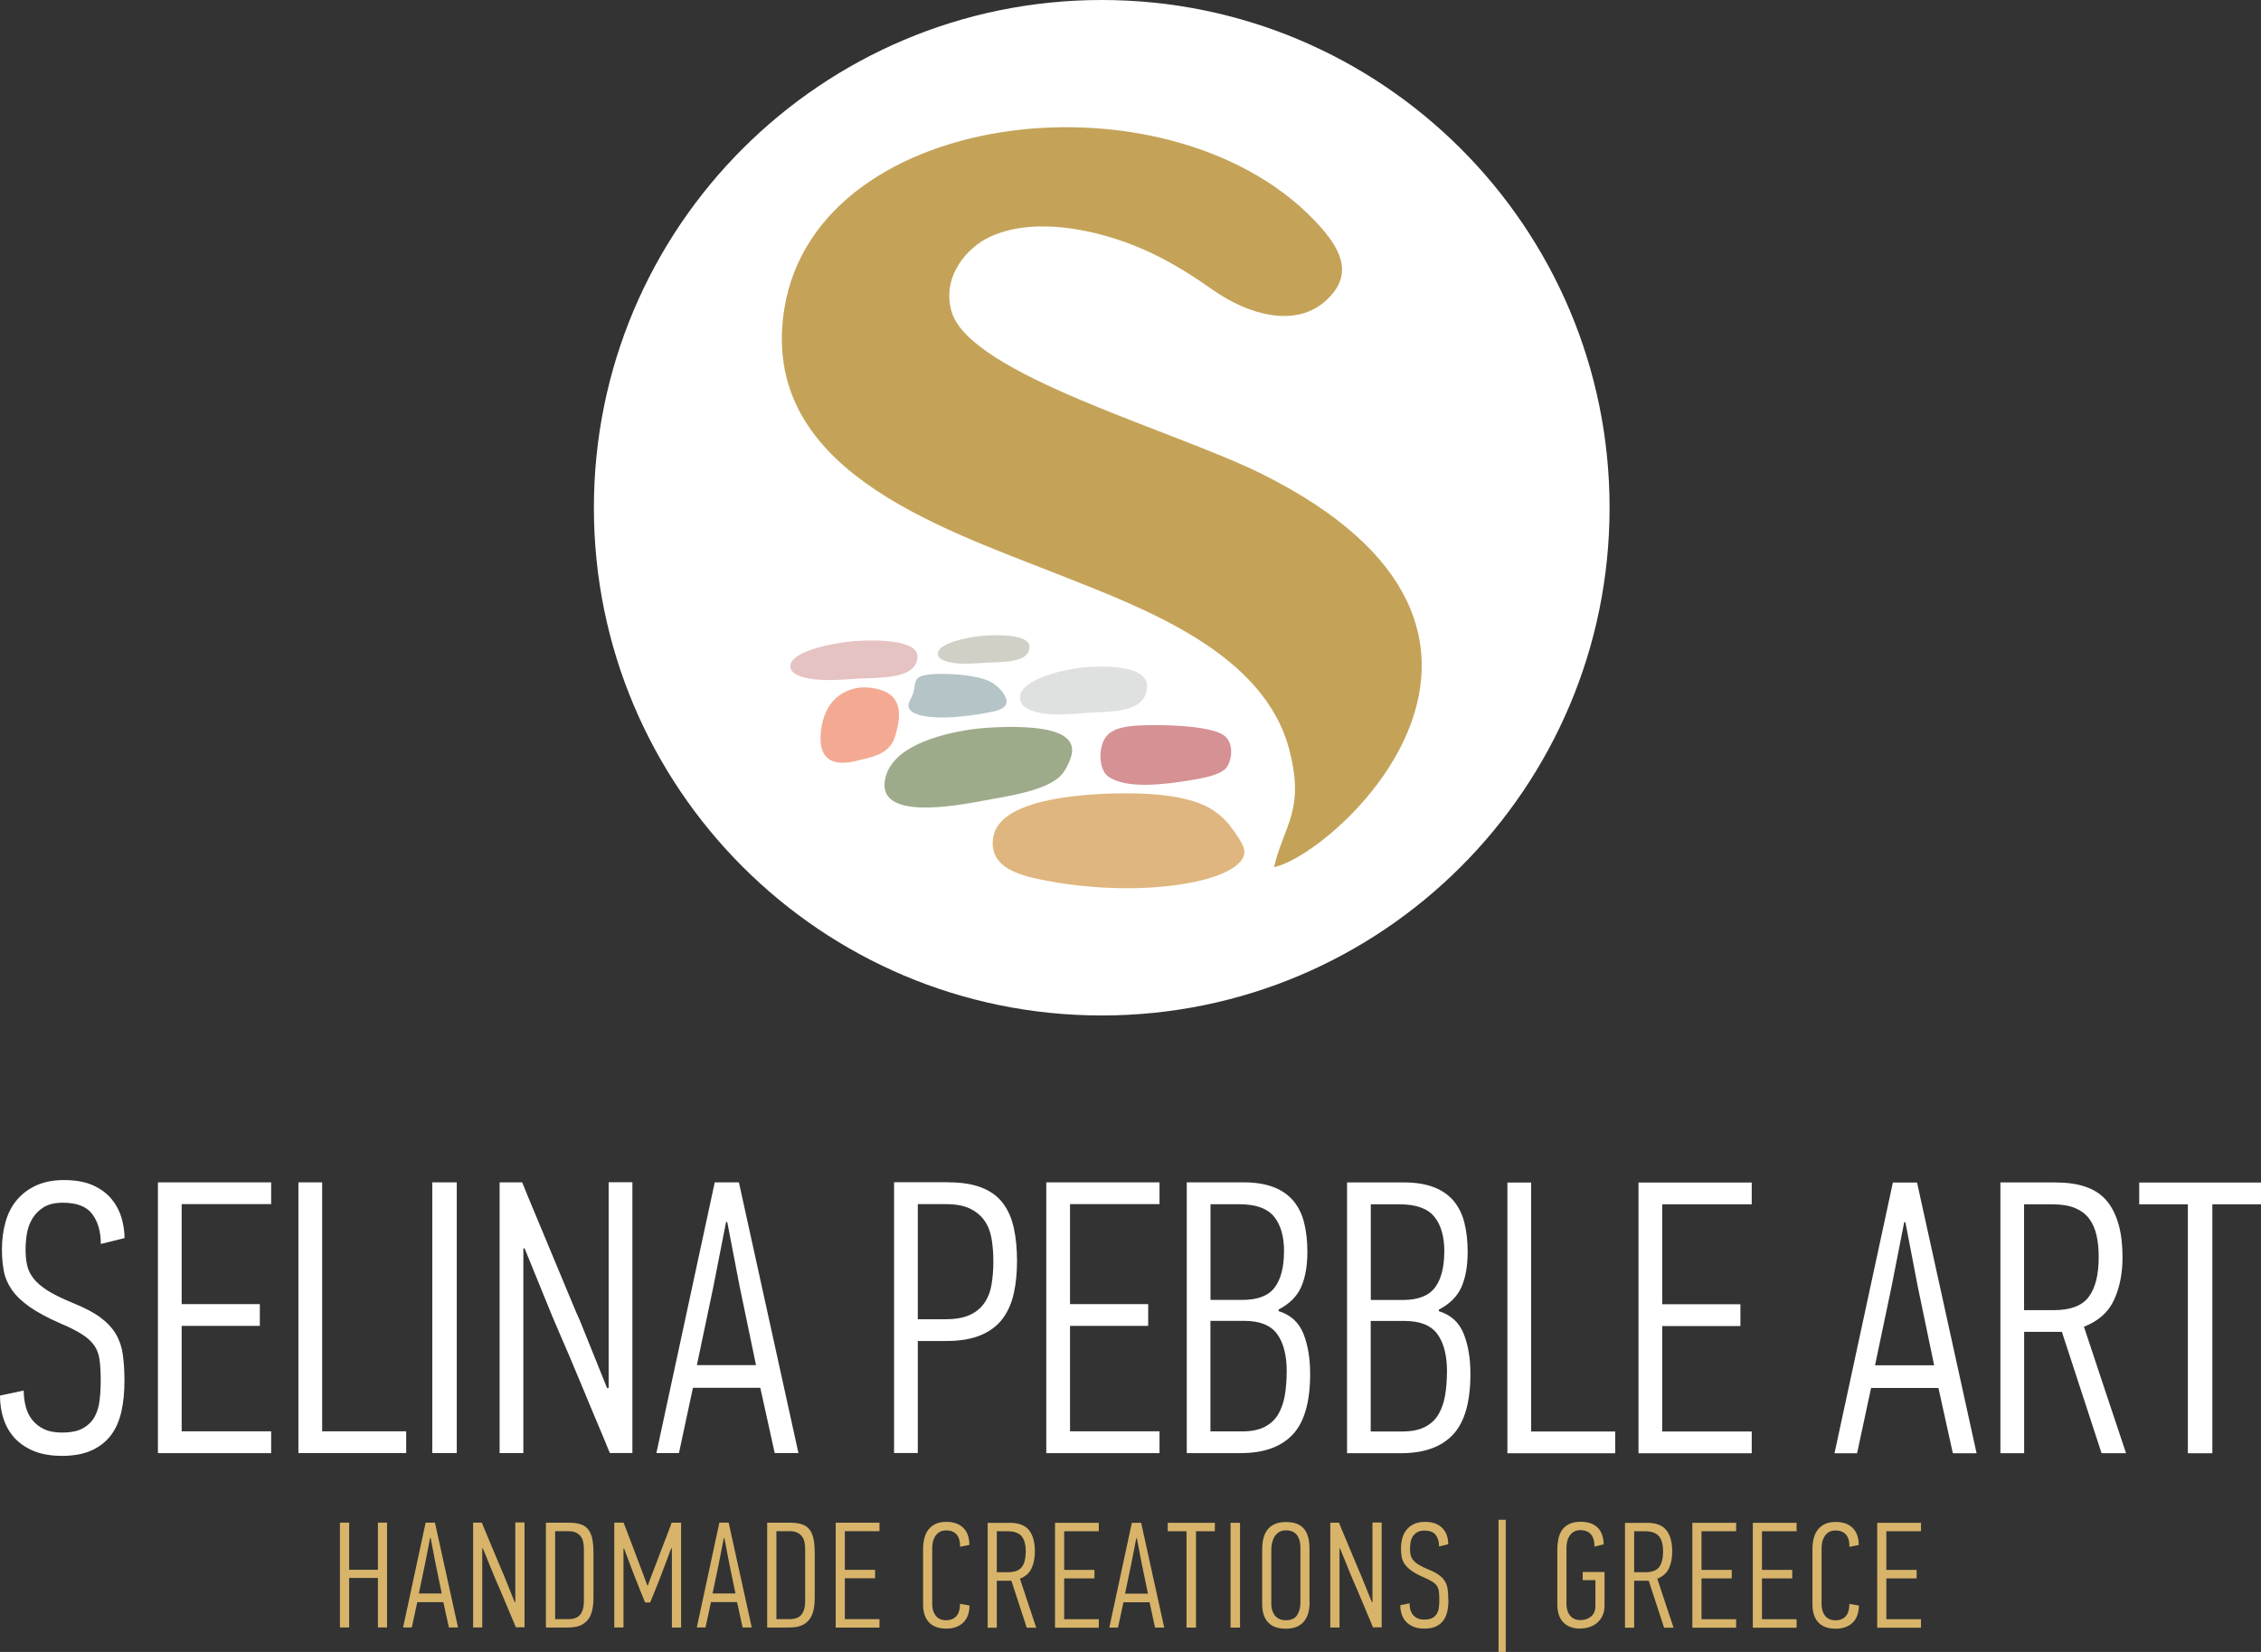 <?xml version="1.0" encoding="UTF-8"?>
<svg id="Layer_2" data-name="Layer 2" xmlns="http://www.w3.org/2000/svg" viewBox="0 0 269.58 197">
  <rect x="0" y="0" width="269.58" height="197" fill="#333333" stroke="none"/>
  <defs>
    <style>
      .cls-1 {
        fill: #c5c6c6;
        opacity: .55;
      }

      .cls-1, .cls-2, .cls-3, .cls-4, .cls-5, .cls-6, .cls-7, .cls-8, .cls-9, .cls-10 {
        fill-rule: evenodd;
      }

      .cls-11, .cls-2 {
        fill: #fff;
      }

      .cls-3 {
        fill: #d59194;
      }

      .cls-4 {
        fill: #9dab8b;
      }

      .cls-12 {
        fill: #d7b46a;
      }

      .cls-5 {
        fill: #8ca2a5;
        opacity: .64;
      }

      .cls-6 {
        fill: #f19e85;
        opacity: .89;
      }

      .cls-7 {
        fill: #c4a359;
      }

      .cls-8 {
        fill: #d7a3a2;
        opacity: .66;
      }

      .cls-9 {
        fill: #dfb67f;
      }

      .cls-10 {
        fill: #bfbeb2;
        opacity: .72;
      }
    </style>
  </defs>
  <g id="Layer_1-2" data-name="Layer 1">
    <g>
      <path class="cls-2" d="m131.36,0c33.44,0,60.55,27.11,60.55,60.55s-27.11,60.55-60.55,60.55-60.55-27.11-60.55-60.55S97.92,0,131.36,0"/>
      <path class="cls-11" d="m263.78,143.62v29.69h-2.92v-29.69h-5.8v-2.6h14.52v2.6h-5.8Zm-22.45,0v12.62h3.57c1.98,0,3.36-.53,4.15-1.59.79-1.07,1.18-2.64,1.18-4.74,0-.96-.08-1.82-.26-2.59-.17-.77-.46-1.43-.88-1.99-.42-.56-.98-.97-1.69-1.27-.71-.29-1.61-.44-2.69-.44h-3.39Zm3.85-2.6c2.85,0,4.87.76,6.08,2.27,1.21,1.52,1.81,3.73,1.81,6.63,0,1.92-.33,3.61-1,5.08-.67,1.47-1.86,2.54-3.6,3.22.8,2.44,1.64,4.96,2.51,7.56.87,2.6,1.7,5.1,2.51,7.52h-2.92l-4.73-14.47h-4.5v14.47h-2.83v-32.29h6.68Zm-18.14,4.73l-1.53,7.79-1.95,9.28h7.05l-1.95-9.37-1.48-7.7h-.14Zm5.8,27.56l-1.72-7.79h-8.03l-1.67,7.79h-2.69l6.96-32.29h2.88l7.1,32.29h-2.83Zm-37.48,0v-32.29h13.5v2.6h-10.67v11.92h9.32v2.6h-9.32v12.57h10.67v2.6h-13.5Zm-15.63,0v-32.29h2.83v29.69h10.02v2.6h-12.85Zm-7.52-24.03c0-1.82-.4-3.22-1.21-4.2-.8-.97-2.18-1.46-4.13-1.46h-3.43v11.41h3.8c1.82,0,3.11-.49,3.85-1.48.74-.99,1.11-2.41,1.11-4.27Zm.32,14.33c0-1.95-.38-3.45-1.14-4.5-.76-1.05-2.06-1.58-3.92-1.58h-4.04v13.18h3.8c1.11,0,2.02-.19,2.71-.56.7-.37,1.23-.88,1.6-1.53.37-.65.63-1.41.77-2.27.14-.87.21-1.78.21-2.74Zm-.97-7.24c1.42.43,2.4,1.32,2.95,2.67.54,1.35.81,2.95.81,4.8,0,3.37-.7,5.79-2.09,7.26-1.39,1.47-3.45,2.2-6.17,2.2h-6.45v-32.29h6.77c1.39,0,2.57.19,3.55.56.97.37,1.76.91,2.37,1.62.6.71,1.04,1.59,1.3,2.62.26,1.04.39,2.2.39,3.5,0,1.67-.25,3.06-.74,4.18-.49,1.11-1.39,2.01-2.69,2.69v.19Zm-18.46-7.1c0-1.82-.4-3.22-1.21-4.2-.8-.97-2.18-1.46-4.13-1.46h-3.43v11.41h3.8c1.82,0,3.11-.49,3.85-1.48.74-.99,1.11-2.41,1.11-4.27Zm.32,14.33c0-1.95-.38-3.45-1.14-4.5-.76-1.05-2.06-1.58-3.92-1.58h-4.04v13.18h3.8c1.11,0,2.02-.19,2.71-.56.7-.37,1.23-.88,1.6-1.53.37-.65.63-1.41.77-2.27.14-.87.21-1.78.21-2.74Zm-.97-7.24c1.42.43,2.4,1.32,2.95,2.67.54,1.35.81,2.95.81,4.8,0,3.37-.7,5.79-2.09,7.26-1.39,1.47-3.45,2.2-6.17,2.2h-6.45v-32.29h6.77c1.39,0,2.57.19,3.55.56.97.37,1.76.91,2.37,1.62.6.71,1.04,1.59,1.3,2.62.26,1.04.39,2.2.39,3.5,0,1.67-.25,3.06-.74,4.18-.49,1.11-1.39,2.01-2.69,2.69v.19Zm-27.7,16.93v-32.29h13.5v2.6h-10.67v11.92h9.32v2.6h-9.32v12.57h10.67v2.6h-13.5Zm-15.31-15.96h3.25c1.18,0,2.13-.16,2.88-.49.74-.32,1.33-.8,1.76-1.4.43-.6.73-1.33.88-2.19.15-.85.23-1.79.23-2.81,0-.96-.07-1.86-.21-2.7-.14-.84-.42-1.56-.84-2.16-.42-.6-1-1.09-1.74-1.45-.74-.36-1.7-.53-2.88-.53h-3.34v13.73Zm3.64-16.33c1.61,0,2.95.22,4.02.65,1.07.43,1.91,1.06,2.51,1.88.61.82,1.04,1.81,1.28,2.97.25,1.16.37,2.45.37,3.87s-.12,2.63-.37,3.8c-.25,1.18-.69,2.19-1.31,3.04-.62.85-1.48,1.52-2.58,1.99-1.11.48-2.49.72-4.17.72h-3.4v13.36h-2.83v-32.29h6.47Zm-26.51,4.73l-1.53,7.79-1.95,9.28h7.05l-1.95-9.37-1.48-7.7h-.14Zm5.8,27.56l-1.72-7.79h-8.03l-1.67,7.79h-2.69l6.96-32.29h2.88l7.1,32.29h-2.83Zm-29.97-24.4v24.4h-2.83v-32.29h2.69c.19.46.46,1.13.81,1.99.36.87.76,1.83,1.21,2.9.45,1.07.91,2.18,1.39,3.34.48,1.16.94,2.27,1.39,3.34.45,1.07.85,2.03,1.21,2.9.36.87.64,1.53.86,1.99l3.25,8.07h.19v-24.54h2.83v32.29h-2.69c-.19-.46-.46-1.12-.81-1.97-.36-.85-.76-1.81-1.21-2.88-.45-1.07-.91-2.18-1.39-3.34-.48-1.16-.94-2.27-1.39-3.32-.45-1.05-.86-2-1.23-2.85-.37-.85-.65-1.51-.84-1.97l-3.29-8.07h-.14Zm-10.86,24.4v-32.29h2.92v32.29h-2.92Zm-15.96,0v-32.29h2.83v29.69h10.02v2.6h-12.85Zm-16.75,0v-32.29h13.5v2.6h-10.67v11.92h9.32v2.6h-9.32v12.57h10.67v2.6h-13.5Zm-3.99-8.63c0,1.36-.12,2.59-.37,3.69-.25,1.1-.66,2.03-1.24,2.81-.59.77-1.36,1.38-2.31,1.81-.96.43-2.13.65-3.52.65-1.29,0-2.4-.19-3.33-.56-.92-.38-1.69-.89-2.29-1.53-.6-.64-1.04-1.4-1.34-2.27-.29-.87-.44-1.81-.44-2.83l2.83-.6c0,.65.08,1.28.23,1.88.15.6.41,1.14.77,1.6.36.46.82.83,1.4,1.11.57.28,1.29.42,2.16.42,1.06,0,1.89-.17,2.5-.51.6-.34,1.06-.79,1.38-1.35.31-.56.51-1.2.6-1.94.09-.74.14-1.53.14-2.37,0-1.02-.05-1.86-.14-2.52-.09-.67-.31-1.24-.65-1.72-.34-.48-.83-.92-1.46-1.32-.63-.4-1.49-.84-2.57-1.29-1.55-.68-2.78-1.35-3.69-1.99-.91-.65-1.61-1.32-2.09-2.02-.48-.7-.8-1.43-.95-2.22-.15-.79-.23-1.65-.23-2.57,0-1.2.15-2.31.44-3.33.29-1.02.75-1.89,1.36-2.61.62-.73,1.39-1.3,2.31-1.72.93-.42,2.03-.63,3.29-.63,1.38,0,2.54.21,3.47.63.92.42,1.66.97,2.22,1.65.55.68.94,1.43,1.18,2.25.23.82.35,1.62.35,2.39l-2.83.7c0-1.45-.33-2.64-1.01-3.55-.66-.91-1.84-1.37-3.52-1.37-.94,0-1.69.18-2.27.53-.57.36-1.02.8-1.35,1.35-.33.54-.55,1.14-.66,1.79-.11.65-.16,1.28-.16,1.9,0,.71.06,1.35.19,1.9.12.56.38,1.08.77,1.58.39.49.95.97,1.69,1.44.74.46,1.75.96,3.02,1.48,1.39.56,2.49,1.14,3.29,1.74.8.6,1.41,1.27,1.83,1.99.42.73.69,1.54.81,2.44.12.9.19,1.93.19,3.11Z"/>
      <path class="cls-12" d="m223.82,194.1v-12.5h5.22v1.01h-4.13v4.61h3.61v1.01h-3.61v4.87h4.13v1.01h-5.22Zm-4.95-12.6c.87,0,1.55.24,2.03.72.48.48.72,1.16.72,2.03l-1.11.22c.01-.65-.13-1.13-.41-1.46-.29-.33-.7-.49-1.24-.49-.31,0-.57.06-.78.18-.21.12-.38.28-.51.48-.13.2-.23.42-.29.67-.06.25-.09.51-.09.78v6.68c0,.24.03.48.09.71.06.23.16.44.29.62.13.18.3.33.51.43.21.11.47.16.78.16.49,0,.89-.15,1.18-.46.3-.31.45-.8.47-1.5l1.13.2c-.02.92-.28,1.61-.78,2.07-.5.46-1.16.69-1.98.69-.91,0-1.6-.25-2.07-.74-.47-.5-.71-1.21-.71-2.15v-6.59c0-.44.05-.86.14-1.26.1-.4.25-.74.47-1.03.22-.29.5-.53.85-.7.35-.17.79-.26,1.32-.26Zm-9.88,12.6v-12.5h5.22v1.01h-4.13v4.61h3.61v1.01h-3.61v4.87h4.13v1.01h-5.22Zm-7.21,0v-12.5h5.22v1.01h-4.13v4.61h3.61v1.01h-3.61v4.87h4.13v1.01h-5.22Zm-6.94-11.49v4.88h1.38c.77,0,1.3-.21,1.61-.62.3-.41.46-1.02.46-1.83,0-.37-.03-.7-.1-1-.07-.3-.18-.55-.34-.77-.16-.22-.38-.38-.66-.49-.28-.11-.62-.17-1.04-.17h-1.31Zm1.49-1.01c1.1,0,1.89.29,2.35.88.47.59.7,1.44.7,2.57,0,.74-.13,1.4-.39,1.97-.26.57-.72.98-1.39,1.25.31.95.63,1.92.97,2.93.33,1.01.66,1.97.97,2.91h-1.13l-1.83-5.6h-1.74v5.6h-1.09v-12.5h2.59Zm-7.87,12.62c-.9,0-1.59-.25-2.06-.74-.48-.49-.72-1.2-.72-2.14v-6.52c0-.48.05-.92.13-1.33.09-.41.24-.76.46-1.06.22-.3.5-.53.86-.7.36-.17.8-.25,1.33-.25.87,0,1.54.23,2.01.68.47.45.71,1.12.74,2.01l-1.1.27v-.02c0-.66-.15-1.15-.44-1.46-.29-.32-.7-.48-1.23-.48-.31,0-.57.06-.78.18-.21.12-.38.28-.51.48-.13.2-.23.42-.29.68-.06.25-.09.51-.09.77v6.69c0,.24.03.48.09.71.06.23.16.44.29.62.13.18.3.32.51.43.21.11.47.16.78.16h.02c.5,0,.92-.15,1.26-.44.33-.29.5-.7.5-1.21v-3.11h-1.51v-.97h2.6v3.97c0,.46-.07.85-.22,1.19-.15.34-.36.63-.62.86-.26.23-.57.41-.91.53-.34.12-.71.18-1.1.18Zm-9.79,2.78v-15.76h.86v15.76h-.86Zm-5.97-6.25c0,.53-.05,1-.14,1.43-.1.42-.26.79-.48,1.09-.23.3-.53.53-.89.7-.37.17-.83.25-1.36.25-.5,0-.93-.07-1.29-.22-.36-.15-.65-.34-.89-.59-.23-.25-.4-.54-.52-.88-.11-.34-.17-.7-.17-1.1l1.1-.23c0,.25.03.49.09.73.06.23.16.44.3.62.14.18.32.32.54.43.22.11.5.16.84.16.41,0,.73-.07.97-.2.23-.13.41-.3.53-.52.12-.22.2-.46.23-.75.04-.29.05-.59.05-.92,0-.4-.02-.72-.05-.98-.04-.26-.12-.48-.25-.66-.13-.19-.32-.36-.57-.51-.25-.16-.58-.32-1-.5-.6-.26-1.07-.52-1.43-.77-.35-.25-.62-.51-.81-.78-.19-.27-.31-.55-.37-.86-.06-.31-.09-.64-.09-1,0-.46.06-.89.17-1.29.11-.39.29-.73.53-1.01.24-.28.54-.5.89-.66.36-.16.78-.24,1.27-.24.54,0,.98.08,1.34.24.36.16.64.37.86.64.21.26.37.55.45.87.09.32.13.63.13.92l-1.1.27c0-.56-.13-1.02-.39-1.37-.26-.35-.71-.53-1.36-.53-.36,0-.65.07-.88.21-.22.14-.39.31-.52.52-.13.21-.21.44-.25.69-.04.25-.06.5-.06.74,0,.28.02.52.07.74.05.22.15.42.3.61.15.19.37.38.66.56.29.18.68.37,1.17.57.54.22.96.44,1.27.67.31.23.55.49.71.77.16.28.27.6.31.94.05.35.07.75.07,1.2Zm-12.99-6.1v9.44h-1.1v-12.5h1.04c.07.18.18.44.31.77.14.34.29.71.47,1.12.17.41.35.84.54,1.29.19.45.37.88.54,1.29.17.41.33.79.47,1.12.14.34.25.59.33.77l1.26,3.12h.07v-9.5h1.1v12.5h-1.04c-.07-.18-.18-.43-.31-.76-.14-.33-.29-.7-.47-1.11-.17-.41-.35-.84-.54-1.29-.19-.45-.37-.88-.54-1.28-.17-.41-.33-.77-.48-1.1-.14-.33-.25-.58-.32-.76l-1.27-3.12h-.05Zm-4.66-.14c0-.26-.03-.51-.09-.75-.06-.24-.16-.45-.28-.64-.13-.19-.31-.34-.53-.45-.22-.11-.49-.17-.81-.17-.34,0-.63.07-.86.22-.22.15-.4.34-.54.57-.13.23-.22.48-.28.75-.05.27-.08.52-.08.76v6.52c0,.24.03.47.1.7.07.23.17.43.3.61.14.18.32.32.54.43.22.11.49.16.8.16.63,0,1.08-.2,1.34-.61.26-.41.39-.9.39-1.47v-6.62Zm1.1,6.5c0,1.05-.24,1.85-.71,2.4-.47.54-1.19.82-2.14.82s-1.66-.26-2.12-.77c-.46-.51-.69-1.23-.69-2.15v-6.57c0-.44.05-.86.14-1.26.1-.39.25-.74.47-1.03.22-.29.51-.52.88-.69.37-.17.81-.25,1.33-.25s.99.07,1.35.22c.36.15.65.37.87.65.21.28.37.62.46,1.01.1.39.14.82.14,1.3v6.34Zm-9.43,3.09v-12.5h1.13v12.5h-1.13Zm-4.12-11.49v11.49h-1.13v-11.49h-2.24v-1.01h5.62v1.01h-2.24Zm-7.12.83l-.59,3.02-.75,3.59h2.73l-.75-3.63-.57-2.98h-.05Zm2.24,10.66l-.66-3.02h-3.11l-.65,3.02h-1.04l2.69-12.5h1.11l2.75,12.5h-1.1Zm-11.93,0v-12.5h5.22v1.01h-4.13v4.61h3.61v1.01h-3.61v4.87h4.13v1.01h-5.22Zm-6.94-11.49v4.88h1.38c.77,0,1.3-.21,1.61-.62.3-.41.46-1.02.46-1.83,0-.37-.03-.7-.1-1-.07-.3-.18-.55-.34-.77-.16-.22-.38-.38-.66-.49-.28-.11-.62-.17-1.04-.17h-1.31Zm1.49-1.01c1.1,0,1.89.29,2.35.88.47.59.7,1.44.7,2.57,0,.74-.13,1.4-.39,1.97-.26.57-.72.98-1.39,1.25.31.95.63,1.92.97,2.93.34,1.01.66,1.97.97,2.91h-1.13l-1.83-5.6h-1.74v5.6h-1.09v-12.5h2.59Zm-7.51-.11c.87,0,1.55.24,2.03.72.48.48.72,1.16.72,2.03l-1.11.22c.01-.65-.13-1.13-.41-1.46-.29-.33-.7-.49-1.24-.49-.31,0-.57.06-.78.18-.21.12-.38.28-.51.48-.13.2-.23.42-.29.67-.06.25-.09.51-.09.78v6.68c0,.24.03.48.09.71.06.23.16.44.29.62.13.18.3.33.51.43.21.11.47.16.78.16.49,0,.89-.15,1.18-.46.3-.31.45-.8.47-1.5l1.13.2c-.02.92-.28,1.61-.78,2.07-.5.46-1.16.69-1.98.69-.91,0-1.6-.25-2.07-.74-.47-.5-.71-1.21-.71-2.15v-6.59c0-.44.05-.86.14-1.26.1-.4.25-.74.47-1.03.22-.29.5-.53.85-.7.35-.17.79-.26,1.32-.26Zm-13.19,12.6v-12.5h5.22v1.01h-4.13v4.61h3.61v1.01h-3.61v4.87h4.13v1.01h-5.22Zm-3.64-9.34c0-.32-.03-.62-.09-.88-.06-.26-.16-.49-.31-.67-.14-.19-.34-.33-.57-.44-.24-.11-.54-.16-.9-.16h-1.56v10.49h1.58c.65,0,1.12-.18,1.41-.54.29-.36.44-.9.44-1.62v-6.18Zm-1.72-3.16c.75,0,1.34.13,1.77.39.42.26.72.69.89,1.3.13.49.2,1.11.2,1.86v5.35c0,.75-.07,1.35-.22,1.8-.11.36-.26.65-.45.88-.19.23-.41.41-.65.55-.24.14-.5.23-.79.29-.29.05-.59.08-.92.08h-2.64v-12.5h2.8Zm-7.98,1.83l-.59,3.02-.75,3.59h2.73l-.75-3.63-.57-2.98h-.05Zm2.24,10.66l-.66-3.02h-3.11l-.65,3.02h-1.04l2.69-12.5h1.11l2.75,12.5h-1.1Zm-8.5-9.44c-.06.14-.14.36-.25.64s-.22.58-.33.89c-.11.31-.23.61-.34.89-.11.28-.19.49-.24.64-.01.04-.05.14-.12.31-.07.17-.15.38-.24.62-.1.24-.2.5-.31.77-.11.28-.22.53-.31.77-.1.24-.18.45-.25.62-.07.17-.11.28-.13.31h-.61c-.06-.16-.15-.39-.28-.7-.13-.31-.26-.64-.4-.99-.14-.35-.27-.68-.39-.99-.13-.31-.22-.54-.28-.7l-1.15-3.05h-.07v9.41h-1.1v-12.5h1.11c.07.18.18.45.32.83.14.37.29.76.45,1.18.16.41.31.8.45,1.18.14.37.25.65.31.83l1.31,3.48h.05c.06-.17.15-.41.27-.74.12-.32.25-.66.39-1.02.14-.36.27-.7.4-1.03.13-.33.22-.58.28-.74.01-.04.06-.16.13-.36.08-.2.17-.44.28-.72.11-.28.22-.57.35-.9.13-.32.24-.62.34-.9.1-.28.19-.51.27-.71.08-.2.12-.32.13-.37h1.13v12.5h-1.1v-9.44h-.07Zm-10.42.11c0-.32-.03-.62-.09-.88-.06-.26-.16-.49-.31-.67-.14-.19-.33-.33-.57-.44-.24-.11-.54-.16-.9-.16h-1.56v10.49h1.58c.65,0,1.12-.18,1.41-.54.29-.36.44-.9.44-1.62v-6.18Zm-1.72-3.16c.75,0,1.34.13,1.77.39.42.26.72.69.89,1.3.13.49.2,1.11.2,1.86v5.35c0,.75-.07,1.35-.22,1.8-.11.36-.26.65-.45.88-.19.23-.41.41-.65.55-.24.14-.5.23-.79.29-.29.05-.59.08-.92.08h-2.64v-12.5h2.8Zm-10.4,3.05v9.44h-1.09v-12.5h1.04c.07.18.18.44.31.77.14.34.29.71.47,1.12.17.41.35.84.54,1.29.19.45.37.88.54,1.29.17.41.33.79.47,1.12.14.34.25.59.33.77l1.26,3.12h.07v-9.5h1.1v12.5h-1.04c-.07-.18-.18-.43-.31-.76-.14-.33-.29-.7-.47-1.11-.17-.41-.35-.84-.54-1.29-.19-.45-.37-.88-.54-1.28-.17-.41-.33-.77-.48-1.1-.14-.33-.25-.58-.32-.76l-1.27-3.12h-.05Zm-6.22-1.22l-.59,3.02-.75,3.59h2.73l-.75-3.63-.57-2.98h-.05Zm2.24,10.66l-.66-3.02h-3.11l-.65,3.02h-1.04l2.69-12.5h1.11l2.75,12.5h-1.1Zm-8.46,0v-5.91h-3.43v5.91h-1.1v-12.5h1.1v5.62h3.43v-5.62h1.09v12.5h-1.09Z"/>
      <path class="cls-7" d="m151.88,103.42c7.51-1.6,36.46-28.1-1.51-46.94-10.46-5.19-34.65-11.8-36.9-19.28-1.25-4.17,1.81-7.67,4.52-8.94,3.62-1.7,8.2-1.47,12.27-.53,5.83,1.33,10.37,4.03,14.32,6.82,4.34,3.07,9.86,4.49,13.37,1.42,3.35-2.93,2.2-5.85-.48-8.88-16.94-19.12-60.05-14.79-63.96,9.76-3.02,18.95,18.08,25.89,32.49,31.58,10.54,4.16,24.8,9.41,27.76,21.12,1.8,7.11-.62,8.74-1.87,13.87"/>
      <path class="cls-9" d="m133.41,94.61c-5.32.1-14.3.85-14.99,5.26-.5,3.19,2.29,4.29,5.27,4.94,5.89,1.28,13.33,1.57,19.12.28,2.11-.47,6.51-1.85,5.37-4.28-.4-.86-1.53-2.43-2.08-2.98-.83-.83-1.81-1.57-3.2-2.07-2.77-1.01-6.3-1.2-9.5-1.14"/>
      <path class="cls-4" d="m115.62,87.01c-3.76.58-9.37,2.07-10.1,5.97-.91,4.86,8.3,3.15,11.86,2.48,2.67-.5,7.56-1.15,9.25-3.13.41-.48,1.08-1.75,1.18-2.55.29-2.23-2.56-2.78-4.63-2.98-2.13-.2-5.38-.12-7.55.21"/>
      <path class="cls-3" d="m135.75,86.52c-1.82.1-3.37.41-4.06,1.62-.74,1.29-.63,3.65.39,4.42,2.16,1.62,6.92.97,9.77.5,1.4-.23,3.4-.56,4.25-1.37.74-.71,1.19-3.12-.25-4.05-1.8-1.16-7.55-1.26-10.1-1.12"/>
      <path class="cls-5" d="m110.51,80.48c-1.82.26-1.2,1.12-1.74,2.49-.2.52-1.35,1.76,1.03,2.34,2.19.54,5.43.12,7.61-.26.96-.17,2.79-.41,2.59-1.54-.17-.94-1.23-1.86-1.97-2.24-1.59-.8-5.52-1.09-7.53-.8"/>
      <path class="cls-1" d="m128.99,79.61c-2.2.23-6.94,1.35-7.35,3.29-.34,1.6,1.86,2.07,2.9,2.2,1.68.21,3.24.05,4.88-.08,2.59-.21,7.31.19,7.34-3.2.03-2.65-5.77-2.42-7.77-2.21"/>
      <path class="cls-8" d="m101.62,76.48c-2.2.19-6.94,1.11-7.35,2.72-.34,1.32,1.86,1.71,2.9,1.82,1.68.17,3.24.04,4.88-.07,2.59-.18,7.31.15,7.34-2.64.03-2.19-5.77-2-7.77-1.83"/>
      <path class="cls-6" d="m102.23,82.04c-1.57.29-3.93,1.35-4.35,5.18-.53,4.77,3.33,3.77,4.81,3.37,1.12-.3,3.15-.57,3.91-2.42.18-.45.5-1.66.57-2.45.19-2.2-.97-2.97-1.82-3.32-.87-.36-2.21-.53-3.12-.36"/>
      <path class="cls-10" d="m117.14,75.82c-1.59.14-5.01.8-5.3,1.96-.24.95,1.34,1.23,2.09,1.31,1.21.12,2.34.03,3.52-.05,1.87-.13,5.27.11,5.3-1.9.02-1.58-4.16-1.44-5.6-1.32"/>
    </g>
  </g>
</svg>
